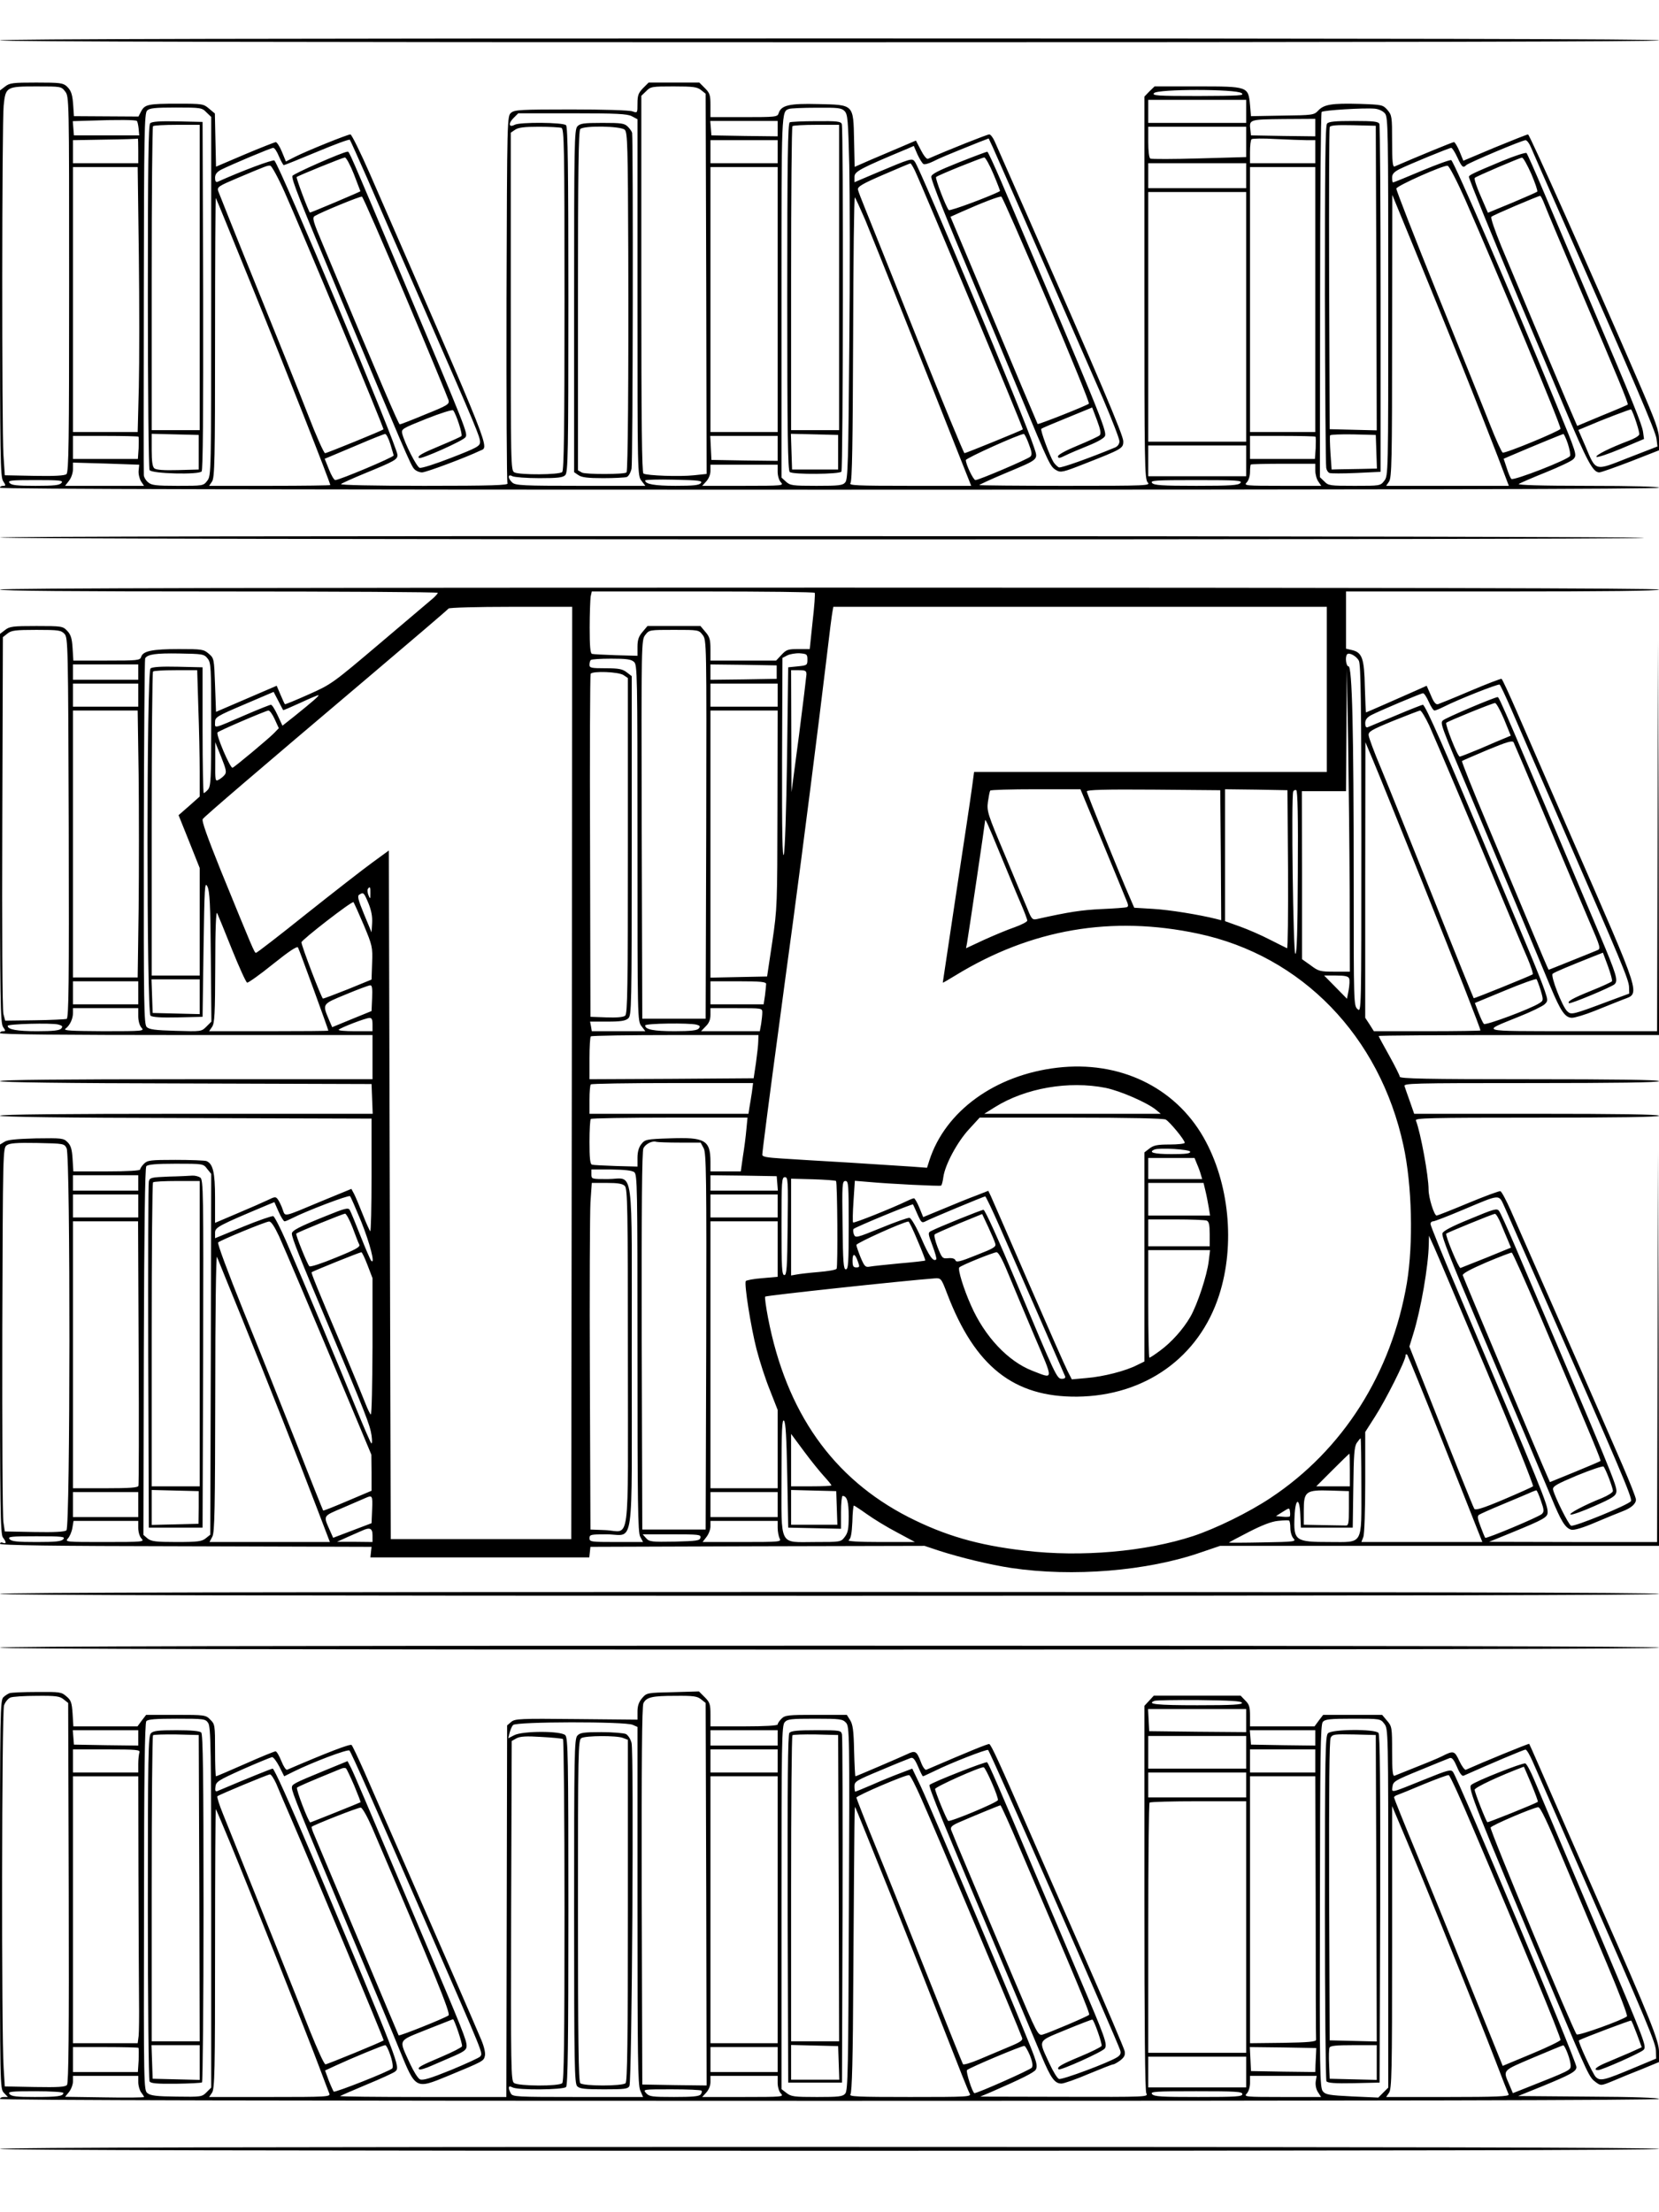 <?xml version="1.0" standalone="no"?>
<!DOCTYPE svg PUBLIC "-//W3C//DTD SVG 20010904//EN"
 "http://www.w3.org/TR/2001/REC-SVG-20010904/DTD/svg10.dtd">
<svg version="1.0" xmlns="http://www.w3.org/2000/svg"
 width="864pt" height="1152pt" viewBox="0 0 864 1152"
 preserveAspectRatio="xMidYMid meet">

<g transform="translate(0,1152) scale(0.1,-0.1)"
fill="#000000" stroke="none">
<path d="M0 11310 c0 -7 1447 -10 4320 -10 2873 0 4320 3 4320 10 0 7 -1447
10 -4320 10 -2873 0 -4320 -3 -4320 -10z"/>
<path d="M26 11069 l-26 -20 0 -1005 c0 -908 2 -1007 16 -1029 15 -23 15 -25
0 -25 -9 0 -16 -4 -16 -10 0 -7 1447 -10 4320 -10 2873 0 4320 3 4320 10 0 6
-131 10 -372 10 -243 0 -368 4 -358 10 8 5 72 33 142 61 69 28 133 58 142 68
20 22 19 23 -91 291 -232 567 -529 1256 -545 1266 -5 3 -74 -22 -153 -55 -80
-34 -147 -61 -150 -61 -3 0 -5 11 -5 25 0 18 9 29 38 44 48 24 259 111 270
111 5 0 19 -22 32 -50 24 -52 30 -56 46 -40 12 12 291 130 309 130 7 0 20 -17
28 -37 9 -21 79 -182 157 -358 379 -856 493 -1123 497 -1160 l5 -40 -152 -59
c-178 -70 -167 -73 -224 62 l-36 83 48 20 c71 31 225 90 227 87 13 -20 46
-121 42 -131 -3 -8 -27 -22 -54 -32 -98 -37 -174 -75 -169 -84 3 -5 60 14 127
42 l121 51 -5 36 c-5 39 -52 155 -282 695 -84 198 -190 448 -235 555 -45 107
-86 199 -90 203 -4 4 -61 -14 -126 -41 -153 -64 -174 -74 -174 -83 0 -11 125
-318 258 -634 61 -143 167 -395 236 -559 122 -290 152 -346 185 -346 9 0 82
26 163 57 l148 58 0 55 c0 48 -14 87 -108 305 -256 591 -566 1285 -574 1285
-5 0 -83 -31 -173 -68 l-164 -69 -20 49 c-11 26 -24 48 -29 48 -7 0 -194 -77
-309 -127 -10 -4 -13 26 -13 130 0 129 -1 137 -24 164 -24 27 -27 28 -145 32
-146 4 -186 -3 -216 -35 -22 -23 -27 -24 -186 -26 l-164 -3 -5 59 c-9 96 -10
96 -275 96 l-222 0 -27 -26 -26 -27 0 -995 c0 -912 1 -997 17 -1014 16 -17 2
-18 -430 -18 -246 0 -447 2 -447 4 0 2 60 30 134 61 181 76 173 69 151 136
-47 147 -589 1443 -620 1486 -15 21 -17 20 -207 -60 l-108 -46 0 28 c0 28 28
43 277 147 l32 14 19 -44 c11 -24 25 -46 31 -50 5 -4 28 2 50 13 35 18 76 35
243 102 l47 18 22 -47 c47 -105 492 -1121 573 -1307 47 -110 86 -210 86 -223
0 -14 -9 -26 -22 -32 -133 -55 -281 -108 -293 -104 -7 3 -20 15 -28 27 -20 32
-70 167 -64 174 3 3 64 29 136 58 l129 53 25 -66 c19 -51 22 -70 14 -79 -7 -6
-58 -30 -114 -53 -61 -25 -103 -48 -103 -56 0 -12 8 -11 38 4 20 10 74 33 119
51 52 21 84 40 88 51 9 28 -26 114 -540 1323 -37 86 -70 157 -73 157 -4 0 -71
-25 -149 -56 -110 -44 -143 -61 -143 -75 0 -20 77 -214 225 -564 53 -126 160
-381 236 -565 156 -375 158 -380 191 -399 22 -13 35 -10 144 33 199 78 204 81
204 118 0 32 -124 323 -505 1188 -81 184 -155 352 -164 372 -9 21 -22 38 -29
38 -11 0 -212 -80 -319 -127 -7 -3 -22 16 -37 45 l-26 50 -77 -33 c-43 -18
-115 -49 -160 -68 l-82 -36 -3 139 c-4 188 0 184 -187 188 -150 4 -193 -6
-206 -48 -6 -19 -15 -20 -181 -20 l-174 0 0 61 c0 54 -3 64 -29 90 l-29 29
-132 0 -132 0 -29 -29 c-24 -25 -29 -37 -29 -80 0 -50 0 -50 -26 -41 -14 6
-152 10 -319 10 -264 0 -295 -2 -313 -17 -21 -18 -21 -22 -24 -968 -1 -522 1
-956 5 -962 7 -10 -83 -13 -434 -13 -265 0 -439 4 -433 9 5 5 61 30 124 56
156 64 170 72 170 96 0 42 -609 1499 -641 1533 -6 7 -170 -54 -296 -111 -9 -3
-13 4 -13 21 0 18 9 30 31 42 54 27 260 114 272 114 7 0 20 -20 30 -45 11 -25
22 -45 25 -45 4 0 81 31 172 69 91 38 168 67 172 63 3 -4 44 -95 91 -202 46
-107 179 -411 295 -675 277 -633 292 -670 292 -697 0 -21 -16 -30 -150 -82
-82 -32 -156 -56 -165 -52 -16 6 -77 127 -90 177 -6 25 -2 27 125 78 73 29
136 49 140 44 15 -17 51 -126 43 -134 -4 -4 -53 -26 -108 -49 -101 -42 -123
-55 -113 -65 9 -9 231 90 242 108 13 20 11 25 -329 832 -285 677 -276 655
-285 655 -22 0 -283 -115 -287 -126 -6 -16 34 -118 252 -639 323 -771 364
-868 381 -886 9 -11 28 -19 42 -19 22 0 234 80 300 112 50 25 84 -61 -571
1441 -50 114 -96 207 -102 207 -15 0 -228 -86 -287 -116 l-49 -25 -21 51 c-11
27 -26 50 -32 50 -6 -1 -78 -29 -161 -64 l-150 -64 -3 138 -3 139 -30 25 c-29
25 -35 26 -162 26 -156 0 -173 -4 -192 -40 l-14 -27 -168 1 -168 1 -3 45 c-4
67 -10 87 -34 110 -20 18 -35 20 -159 20 -123 0 -139 -2 -163 -21z m313 -25
c21 -27 21 -30 21 -1004 0 -821 -2 -979 -14 -989 -9 -8 -63 -11 -167 -9 l-154
3 -7 105 c-9 142 -8 1726 1 1819 10 99 13 101 172 101 126 0 128 0 148 -26z
m3312 7 l24 -19 3 -990 2 -990 -66 -7 c-73 -8 -245 -2 -263 9 -8 5 -11 263
-11 987 l0 980 25 24 c23 24 30 25 143 25 103 0 123 -3 143 -19z m2815 -16
c17 -13 -8 -14 -225 -15 -215 0 -242 2 -231 15 18 22 427 22 456 0z m24 -95
l0 -60 -255 0 -255 0 0 60 0 60 255 0 255 0 0 -60z m-5415 -5 l25 -24 0 -934
c0 -930 0 -934 -21 -961 -20 -26 -22 -26 -154 -26 -112 0 -136 3 -153 18 -12
9 -22 26 -23 37 -1 11 -1 439 0 952 1 833 3 933 17 947 12 13 41 16 150 16
130 0 136 -1 159 -25z m3323 7 c17 -17 19 -45 25 -283 3 -145 4 -572 0 -949
-5 -596 -7 -687 -21 -702 -13 -16 -34 -18 -150 -18 -126 0 -137 2 -159 22
l-23 21 0 942 c0 979 -1 964 40 978 8 3 72 6 143 6 111 1 129 -1 145 -17z
m2815 -13 c16 -20 17 -80 17 -954 0 -928 0 -932 -21 -959 -20 -26 -22 -26
-155 -26 -127 0 -136 1 -157 23 l-23 22 1 947 c0 520 4 950 8 955 9 9 221 22
277 17 21 -2 42 -12 53 -25z m-3923 -14 l30 -16 0 -928 c0 -924 0 -928 21
-955 l20 -26 -337 0 c-300 0 -339 2 -356 17 -25 23 -24 47 1 33 11 -5 74 -10
140 -10 95 0 123 3 135 16 14 14 16 110 16 913 0 684 -3 900 -12 909 -15 15
-241 17 -268 2 -30 -16 -34 7 -6 35 l25 25 281 0 c232 0 286 -3 310 -15z
m-2577 -25 c3 -3 7 -21 9 -40 l3 -35 -170 0 -170 0 -3 37 -3 37 98 3 c140 5
231 4 236 -2z m6137 -35 l0 -45 -167 2 -168 3 -3 28 c-7 55 -6 55 172 57 l166
1 0 -46z m-2800 -5 l0 -40 -172 2 -173 3 -3 38 -3 37 175 0 176 0 0 -40z
m-1126 4 c14 -6 16 -94 16 -893 0 -677 -3 -890 -12 -899 -15 -15 -221 -16
-249 -2 -19 10 -19 31 -19 890 l0 879 22 15 c17 12 48 16 124 16 56 0 109 -3
118 -6z m3566 -73 l0 -79 -244 -7 c-134 -4 -249 -4 -255 -1 -7 4 -11 40 -11
87 l0 79 255 0 255 0 0 -79z m-5770 -46 l0 -65 -170 0 -170 0 0 60 0 60 168 3
c92 1 168 4 170 5 1 1 2 -27 2 -63z m6087 55 l43 0 0 -60 0 -60 -170 0 -170 0
0 58 c0 32 3 62 8 67 4 4 61 5 126 1 66 -3 139 -6 163 -6z m-2757 -60 l0 -60
-175 0 -175 0 0 60 0 60 175 0 175 0 0 -60z m-2207 -117 c19 -49 34 -89 34
-89 -6 -5 -261 -113 -263 -111 -8 8 -73 181 -69 185 7 7 239 101 251 102 7 0
28 -39 47 -87z m3331 0 c20 -47 35 -87 34 -88 -40 -23 -261 -106 -267 -99 -15
17 -72 166 -66 172 8 9 237 101 251 102 6 0 28 -39 48 -87z m2801 1 c20 -47
34 -88 31 -92 -3 -3 -62 -29 -131 -58 l-126 -52 -23 53 c-34 76 -51 124 -45
129 8 8 233 104 245 105 7 1 28 -38 49 -85z m-3211 19 c45 -95 567 -1346 563
-1349 -7 -6 -297 -124 -304 -124 -4 0 -115 269 -247 598 -131 328 -253 633
-271 677 -18 44 -35 88 -37 98 -2 15 23 30 132 77 74 32 138 59 141 59 3 1 13
-16 23 -36z m1726 -28 l0 -65 -255 0 -255 0 0 65 0 65 255 0 255 0 0 -65z
m-5008 -85 c88 -197 520 -1232 515 -1236 -8 -7 -295 -124 -304 -124 -6 0 -46
89 -88 198 -42 108 -164 411 -270 672 -106 261 -195 485 -199 496 -6 20 4 26
101 67 154 65 157 66 171 64 7 -1 41 -63 74 -137z m6149 -40 c165 -376 501
-1180 496 -1193 -4 -12 -287 -129 -301 -124 -6 3 -35 67 -65 143 -30 77 -153
382 -273 678 -120 297 -217 546 -216 554 3 15 244 122 267 119 8 -1 48 -78 92
-177z m-6908 -286 c3 -250 3 -561 0 -690 l-6 -234 -169 0 -168 0 0 690 0 690
168 0 169 0 6 -456z m3327 -234 l0 -690 -175 0 -175 0 0 690 0 690 175 0 175
0 0 -690z m2800 0 l0 -690 -170 0 -170 0 0 690 0 690 170 0 170 0 0 -690z
m-360 -90 l0 -650 -255 0 -255 0 0 650 0 650 255 0 255 0 0 -650z m-4378 106
c120 -284 220 -527 224 -540 5 -21 -4 -27 -121 -74 -69 -29 -129 -52 -133 -52
-6 0 -86 185 -400 935 -52 123 -57 141 -43 150 35 21 237 104 246 101 5 -1
107 -235 227 -520z m2394 399 c36 -86 321 -800 523 -1312 l29 -73 -320 0
c-274 0 -319 2 -309 14 9 10 12 208 14 755 1 407 5 737 9 733 4 -4 28 -57 54
-117z m945 -416 c125 -294 224 -537 220 -541 -8 -9 -263 -110 -267 -106 -1 2
-38 89 -82 193 -44 105 -121 289 -172 410 -51 121 -116 278 -146 348 l-54 128
58 26 c110 49 197 82 207 79 5 -1 111 -243 236 -537z m2161 -339 c72 -179 156
-394 188 -477 l58 -153 -320 0 -319 0 15 22 c14 20 16 109 16 758 l1 735 115
-280 c63 -154 174 -426 246 -605z m433 833 c10 -27 92 -221 182 -433 201 -472
255 -601 250 -607 -2 -2 -62 -28 -134 -57 l-129 -54 -57 132 c-73 171 -263
622 -339 805 -33 81 -56 147 -51 152 9 9 242 108 254 109 4 0 14 -21 24 -47z
m-6725 -443 c168 -413 400 -1003 400 -1016 0 -2 -142 -4 -316 -4 l-315 0 15
22 c14 20 16 108 16 752 0 401 2 727 4 725 2 -2 90 -218 196 -479z m713 -803
c9 -30 17 -56 17 -59 0 -9 -282 -128 -304 -128 -6 0 -21 25 -33 56 l-22 55 22
9 c12 5 81 34 152 64 72 31 135 56 141 56 6 0 18 -24 27 -53z m3325 1 c16 -42
18 -56 8 -66 -13 -13 -268 -122 -286 -122 -11 0 -50 82 -50 104 0 10 277 135
302 136 4 0 16 -24 26 -52z m2807 2 c9 -28 15 -57 12 -64 -7 -19 -296 -131
-306 -120 -5 5 -16 31 -24 57 l-16 48 37 16 c131 56 268 112 274 113 3 0 14
-23 23 -50z m-7444 36 c2 -2 2 -29 1 -60 l-4 -56 -169 0 -169 0 0 60 0 60 168
0 c93 0 171 -2 173 -4z m3329 -61 l0 -65 -172 2 -173 3 -3 63 -3 62 176 0 175
0 0 -65z m2801 61 c2 -2 2 -29 1 -60 l-4 -56 -169 0 -169 0 0 60 0 60 168 0
c93 0 171 -2 173 -4z m-361 -126 l0 -80 -255 0 -255 0 0 80 0 80 255 0 255 0
0 -80z m-5768 -50 c-2 -17 4 -42 12 -56 l16 -24 -205 0 -206 0 20 26 c12 15
21 41 21 61 l0 34 172 -5 173 -6 -3 -30z m6128 0 c0 -20 7 -46 16 -58 l15 -22
-202 0 c-195 0 -202 1 -186 18 10 10 17 34 17 54 0 19 2 37 4 39 2 2 79 4 170
4 l166 0 0 -35z m-2800 -7 c0 -20 7 -45 17 -55 16 -17 9 -18 -197 -18 l-213 0
21 23 c13 14 22 36 22 55 l0 32 175 0 175 0 0 -37z m-400 -59 c-10 -11 -40
-14 -132 -14 -109 0 -158 9 -158 28 0 4 68 6 151 4 130 -3 149 -5 139 -18z
m-3330 1 c-10 -12 -38 -15 -135 -15 -97 0 -125 3 -135 15 -11 13 5 15 135 15
130 0 146 -2 135 -15z m6140 0 c-10 -12 -49 -15 -230 -15 -181 0 -220 3 -230
15 -11 13 16 15 230 15 214 0 241 -2 230 -15z"/>
<path d="M782 10878 c-9 -9 -12 -212 -12 -902 0 -490 4 -897 9 -904 11 -19
256 -25 271 -7 7 8 9 309 8 916 l-3 904 -130 3 c-93 2 -134 -1 -143 -10z m258
-803 l0 -795 -125 0 -125 0 0 788 c0 434 3 792 7 795 3 4 60 7 125 7 l118 0 0
-795z m-5 -910 l0 -90 -109 -3 c-71 -2 -113 1 -122 9 -10 8 -14 36 -14 96 l0
84 123 -3 122 -3 0 -90z"/>
<path d="M4113 10883 c-10 -4 -13 -195 -13 -908 0 -710 3 -905 13 -913 17 -14
260 -12 269 2 9 13 11 1787 2 1810 -5 14 -26 16 -133 15 -69 0 -132 -3 -138
-6z m257 -808 l0 -795 -125 0 -125 0 0 788 c0 434 3 792 7 795 3 4 60 7 125 7
l118 0 0 -795z m-5 -910 l0 -90 -120 0 -120 0 -3 93 -3 93 123 -3 123 -3 0
-90z"/>
<path d="M6911 10876 c-9 -10 -11 -239 -11 -892 1 -484 4 -889 7 -901 2 -12
10 -24 17 -26 7 -3 70 -3 139 0 l127 6 0 898 c0 493 -3 904 -6 913 -5 13 -27
16 -134 16 -97 0 -130 -3 -139 -14z m257 -804 l2 -793 -122 3 -123 3 -3 780
c-1 429 0 786 3 793 3 9 34 12 122 10 l118 -3 3 -793z m0 -904 l3 -88 -86 -2
c-47 -1 -100 -2 -117 -2 l-33 -1 -6 85 c-3 47 -4 89 -2 93 3 4 57 6 121 5
l117 -3 3 -87z"/>
<path d="M3007 10862 c-16 -17 -17 -95 -17 -910 l0 -891 22 -15 c17 -12 49
-16 129 -16 59 0 114 3 123 6 9 3 20 22 25 43 7 28 9 1693 3 1749 -1 6 -11 21
-22 32 -18 18 -33 20 -133 20 -98 0 -116 -3 -130 -18z m247 -18 c14 -14 16
-87 18 -637 2 -665 -2 -1139 -9 -1147 -10 -11 -212 -11 -232 -1 l-21 12 0 882
c0 674 3 886 12 895 19 19 212 16 232 -4z"/>
<path d="M0 8721 c0 -12 8432 -13 8560 -2 47 5 -1860 9 -4237 9 -2683 1 -4323
-2 -4323 -7z"/>
<path d="M0 8450 c0 -7 387 -10 1140 -10 627 0 1140 -3 1140 -7 0 -4 -11 -16
-24 -28 -13 -11 -137 -116 -276 -234 -248 -210 -253 -214 -372 -267 -67 -30
-123 -53 -124 -51 -2 1 -12 23 -23 49 l-20 47 -158 -68 -158 -68 -5 139 c-5
138 -5 140 -33 164 -27 23 -35 24 -156 24 -137 0 -187 -10 -196 -41 -6 -18
-18 -19 -180 -19 l-173 0 -4 65 c-3 50 -9 70 -28 90 -23 24 -27 25 -160 25
-124 0 -140 -2 -164 -21 l-26 -20 0 -1013 c0 -899 2 -1014 16 -1034 14 -20 14
-22 0 -22 -9 0 -16 -4 -16 -10 0 -7 330 -10 970 -10 l970 0 0 -115 0 -115
-970 0 c-637 0 -970 -3 -970 -10 0 -6 334 -11 968 -12 l967 -3 3 -77 3 -78
-971 0 c-637 0 -970 -3 -970 -10 0 -6 334 -11 968 -12 l967 -3 0 -297 c0 -163
-3 -294 -7 -290 -3 4 -21 42 -38 86 -17 43 -37 91 -45 107 l-15 28 -158 -65
c-203 -85 -185 -81 -200 -42 -6 19 -18 42 -24 51 -12 17 -16 16 -55 -3 -23
-11 -94 -42 -158 -69 l-115 -49 0 130 c0 134 -11 178 -45 192 -9 3 -82 6 -161
6 -131 0 -146 -2 -164 -20 -11 -11 -20 -24 -20 -30 0 -6 -65 -10 -174 -10
l-174 0 -4 65 c-3 50 -9 70 -26 87 -21 21 -29 22 -164 20 -104 -3 -149 -7
-165 -18 l-23 -14 0 -1013 c0 -875 2 -1016 15 -1033 19 -25 19 -35 0 -28 -8 4
-15 1 -15 -5 0 -8 271 -12 968 -13 l967 -3 -3 -27 -3 -28 570 0 570 0 3 28 3
27 870 3 870 2 75 -25 c111 -36 269 -74 376 -90 321 -48 709 -16 988 81 l100
34 1143 0 1143 0 -2 1028 -3 1027 -2 -1018 -3 -1017 -438 0 -437 1 120 49
c166 68 185 79 185 105 0 42 -21 93 -469 1154 -78 183 -141 339 -141 347 0 8
6 14 14 14 7 0 77 27 155 60 200 84 185 83 217 14 14 -33 102 -232 196 -444
402 -912 471 -1073 462 -1087 -12 -19 -295 -135 -312 -128 -13 5 -87 154 -94
189 -2 16 19 28 126 73 71 29 133 50 137 46 11 -11 49 -111 49 -127 0 -8 -26
-24 -57 -37 -91 -36 -179 -83 -163 -86 8 -2 65 18 125 45 93 41 110 52 113 73
3 33 -12 71 -532 1290 -37 86 -72 164 -79 173 -11 15 -25 11 -152 -42 -94 -38
-141 -63 -143 -75 -4 -18 43 -137 198 -502 186 -437 322 -759 368 -870 52
-127 74 -163 106 -171 15 -3 60 10 127 39 57 24 120 50 139 57 45 17 70 39 70
61 0 10 -32 91 -71 181 -193 444 -201 462 -582 1327 -23 51 -46 95 -53 98 -6
2 -81 -26 -168 -62 -86 -36 -160 -65 -164 -65 -13 0 -42 93 -42 135 0 71 -41
295 -66 360 -6 13 63 15 630 15 417 0 636 3 636 10 0 7 -219 10 -638 10 l-637
0 -22 63 c-12 34 -25 70 -28 80 -7 16 29 17 659 17 437 0 666 3 666 10 0 7
-232 10 -675 10 -535 0 -675 3 -675 13 0 6 -25 56 -55 110 -30 53 -55 100 -55
102 0 3 329 5 730 5 l730 0 -2 1028 -3 1027 -2 -1017 -3 -1018 -443 0 c-498 1
-475 -5 -276 76 63 25 122 54 133 64 18 17 18 20 1 71 -10 30 -48 126 -85 214
-37 88 -118 282 -180 430 -253 609 -357 845 -370 845 -4 0 -68 -25 -141 -56
-74 -31 -140 -58 -146 -61 -9 -3 -13 4 -13 21 0 18 9 30 31 42 49 25 260 114
270 114 6 0 19 -20 30 -45 11 -25 24 -45 30 -45 5 0 27 9 49 20 70 36 282 120
290 115 4 -3 31 -60 60 -127 29 -68 146 -337 260 -598 315 -722 353 -812 354
-850 l1 -34 -100 -37 c-197 -74 -202 -75 -223 -55 -25 22 -88 184 -76 195 8 8
88 41 211 90 l51 20 26 -70 c14 -39 24 -74 21 -79 -3 -4 -52 -27 -110 -50 -94
-38 -124 -55 -114 -64 7 -6 224 85 238 99 19 19 10 49 -78 258 -485 1148 -523
1237 -531 1237 -16 0 -274 -109 -286 -122 -14 -14 -11 -23 139 -378 102 -242
375 -894 422 -1009 53 -127 76 -161 112 -161 15 0 68 16 118 36 49 20 115 46
145 58 94 37 109 -12 -270 856 -114 261 -240 551 -280 643 -40 92 -76 170 -80
172 -3 2 -76 -26 -161 -62 -84 -36 -161 -67 -170 -70 -11 -3 -22 9 -37 46
l-22 50 -58 -26 c-79 -35 -256 -113 -258 -113 -1 0 -4 60 -6 133 -3 149 -14
180 -68 192 l-30 7 0 149 0 149 815 0 c537 0 815 3 815 10 0 7 -1447 10 -4320
10 -2873 0 -4320 -3 -4320 -10z m4243 -17 c3 -5 -2 -72 -11 -150 l-15 -143
-60 0 c-53 0 -62 -3 -87 -30 l-28 -30 -171 0 -171 0 0 59 c0 49 -4 65 -26 90
l-26 31 -138 0 -138 0 -26 -31 c-20 -23 -26 -42 -26 -77 l0 -47 -112 3 c-62 2
-118 5 -125 7 -9 3 -12 41 -12 137 0 73 3 145 5 161 l6 27 578 0 c318 0 581
-3 583 -7z m-1265 -2500 l-3 -2428 -470 0 -470 0 -5 1793 -5 1793 -85 -62
c-47 -34 -201 -154 -342 -266 -141 -113 -260 -205 -265 -205 -8 0 -17 22 -184
431 -69 172 -100 257 -93 266 11 15 272 239 857 734 229 194 420 357 423 362
3 5 149 9 325 9 l319 0 -2 -2427z m3932 1997 l0 -430 -919 0 -918 0 -11 -82
c-6 -46 -43 -292 -82 -548 -38 -255 -70 -465 -70 -467 0 -2 29 15 65 37 395
242 815 314 1265 218 540 -115 946 -534 1069 -1103 45 -206 52 -510 18 -716
-80 -471 -333 -870 -711 -1120 -113 -75 -282 -158 -402 -198 -248 -81 -582
-111 -876 -76 -245 28 -418 79 -607 175 -394 202 -636 545 -731 1037 -11 58
-18 108 -15 111 6 6 723 83 883 95 33 2 34 1 66 -83 144 -376 346 -536 676
-533 354 4 635 205 739 528 85 263 53 587 -81 822 -150 263 -439 401 -762 363
-324 -38 -583 -226 -666 -483 l-12 -38 -81 6 c-45 3 -192 12 -327 21 -135 8
-291 17 -347 21 -79 5 -103 9 -103 20 0 15 42 339 86 663 13 102 47 349 74
550 51 381 130 999 175 1375 14 121 28 230 31 243 l4 22 1285 0 1285 0 0 -430z
m-6574 289 c18 -20 19 -54 22 -1010 2 -814 0 -990 -11 -995 -7 -2 -82 -6 -167
-7 l-153 -2 -9 34 c-6 20 -8 447 -6 999 l3 964 24 19 c20 16 40 19 151 19 116
0 128 -2 146 -21z m3323 -5 c21 -27 21 -28 19 -1013 l-3 -986 -165 0 -165 0
-3 986 c-2 985 -2 986 19 1013 20 26 22 26 149 26 127 0 129 0 149 -26z
m-2578 -123 c18 -22 19 -43 19 -344 0 -284 -2 -322 -17 -339 -9 -10 -19 -18
-22 -18 -3 0 -6 147 -6 327 l0 328 -129 3 c-86 2 -133 -1 -142 -9 -21 -17 -21
-1791 0 -1808 9 -8 56 -11 142 -9 l129 3 5 354 c5 324 6 352 20 325 12 -24 16
-91 18 -366 l3 -338 -26 -26 c-26 -26 -27 -26 -161 -22 -106 3 -137 7 -150 20
-14 14 -16 106 -15 964 1 521 4 951 7 956 13 21 56 27 177 25 122 -2 130 -3
148 -26z m3124 -6 c0 -29 -2 -30 -50 -35 l-50 -5 -6 -470 c-4 -277 -11 -484
-17 -505 -7 -25 -10 115 -9 495 l2 529 25 13 c14 7 43 12 65 11 37 -3 40 -5
40 -33z m2872 -6 c10 -19 13 -230 13 -928 0 -903 0 -904 -20 -886 -20 18 -20
31 -20 660 0 798 -8 1125 -27 1125 -13 0 -19 51 -7 63 11 11 49 -10 61 -34z
m-3775 -6 c17 -15 18 -58 18 -943 0 -923 0 -927 21 -954 l20 -26 -139 0 -140
0 -4 25 -5 25 90 0 c70 0 95 4 109 17 17 15 18 56 18 899 l0 883 -26 20 c-22
17 -41 21 -110 21 -75 0 -84 2 -84 18 0 10 3 22 7 25 3 4 51 7 106 7 79 0 104
-3 119 -17z m-2582 -53 l0 -40 -170 0 -170 0 0 40 0 40 170 0 170 0 0 -40z
m3325 0 l0 -35 -172 -3 -173 -2 0 40 0 40 173 -2 172 -3 0 -35z m-3012 -187
c4 -108 7 -256 7 -329 l0 -132 -55 -49 -55 -48 55 -137 55 -138 0 -280 0 -280
-125 0 -125 0 0 788 c0 434 3 792 7 795 3 4 57 7 118 7 l112 0 6 -197z m3167
175 c-1 -13 -18 -156 -39 -318 l-39 -295 -1 318 -1 317 40 0 c35 0 40 -3 40
-22z m2829 -1130 l1 -418 -80 0 c-74 0 -83 2 -124 33 l-45 32 0 438 -1 437
115 0 115 0 2 318 2 317 7 -370 c3 -203 7 -558 8 -787z m-3781 1126 l22 -15 0
-873 c0 -738 -2 -875 -14 -885 -9 -8 -45 -11 -98 -9 l-83 3 -2 889 c-2 489 0
892 3 897 9 16 147 11 172 -7z m-2528 -104 l0 -60 -170 0 -170 0 0 60 0 60
170 0 170 0 0 -60z m3330 0 l0 -60 -175 0 -175 0 0 60 0 60 175 0 175 0 0 -60z
m-2575 -78 c1 -1 41 16 89 38 47 22 90 40 94 40 8 -1 -32 -35 -125 -110 l-62
-49 -25 54 c-14 30 -29 55 -35 55 -5 0 -63 -23 -128 -51 -178 -77 -163 -73
-163 -40 0 26 7 31 153 93 l152 65 24 -46 c13 -25 24 -47 26 -49z m6358 -47
l35 -86 -31 -13 c-18 -7 -76 -32 -129 -55 -53 -22 -101 -41 -106 -41 -11 0
-77 168 -70 176 8 8 241 103 254 103 6 1 27 -37 47 -84z m-7111 -291 c2 -184
2 -497 0 -695 l-5 -359 -168 0 -169 0 0 695 0 695 169 0 168 0 5 -336z m709
290 l21 -46 -24 -25 c-26 -27 -204 -176 -217 -181 -12 -4 -88 174 -78 184 10
10 251 113 265 114 7 0 22 -21 33 -46z m2618 -466 c-1 -501 -1 -517 -27 -693
l-27 -180 -147 -3 -148 -3 0 696 0 695 175 0 175 0 -1 -512z m3394 435 c43
-97 219 -511 365 -863 61 -146 126 -302 146 -347 19 -45 32 -84 28 -87 -17
-10 -305 -127 -307 -124 -2 2 -98 239 -213 528 -116 289 -237 591 -271 672
-34 80 -62 156 -63 168 -3 20 13 29 127 76 72 29 135 53 141 54 6 0 27 -35 47
-77z m606 -481 c87 -207 188 -446 224 -530 65 -150 65 -153 44 -161 -12 -5
-73 -30 -136 -55 -62 -25 -114 -46 -116 -46 -1 0 -43 98 -93 218 -50 119 -152
363 -227 541 -75 178 -134 326 -131 328 2 2 62 28 133 58 104 43 130 50 136
39 4 -8 79 -184 166 -392z m-6879 223 c-7 -9 -22 -21 -32 -26 -17 -9 -18 -4
-17 93 l0 103 31 -77 c26 -65 29 -80 18 -93z m6232 -545 c189 -471 308 -775
308 -786 0 -2 -125 -4 -277 -4 l-278 0 -22 35 -23 35 0 717 1 718 40 -95 c22
-52 135 -331 251 -620z m-1664 203 c61 -148 118 -285 126 -306 13 -29 14 -38
4 -41 -7 -3 -67 -7 -133 -10 -102 -5 -164 -14 -335 -52 -23 -5 -28 0 -49 53
-14 32 -67 159 -118 282 -90 213 -94 227 -88 275 4 28 9 54 12 59 2 4 109 7
237 7 l233 0 111 -267z m620 -77 l2 -338 -27 7 c-89 22 -241 47 -327 52 l-99
6 -22 51 c-51 116 -225 545 -225 555 0 8 96 11 348 9 l347 -3 3 -339z m350
-74 c1 -228 -1 -412 -5 -410 -5 2 -44 22 -88 44 -44 23 -115 54 -157 69 l-78
28 0 344 0 343 163 -2 162 -3 3 -413z m51 -18 c-1 -302 -5 -424 -13 -421 -11
4 -22 817 -11 845 3 7 10 10 16 7 7 -5 10 -137 8 -431z m-1549 96 c40 -96 87
-211 106 -254 19 -44 34 -84 34 -90 0 -6 -30 -22 -67 -35 -38 -13 -109 -43
-160 -66 l-92 -43 5 26 c9 52 94 626 94 636 0 18 8 1 80 -174z m-3281 -202 c0
-31 -1 -31 -10 -10 -5 13 -7 28 -3 33 10 16 14 9 13 -23z m-10 -52 c15 -37 21
-69 19 -103 l-3 -48 -39 94 c-31 76 -36 95 -25 102 22 14 24 12 48 -45z m-25
-112 c45 -108 47 -115 44 -198 l-3 -87 -122 -50 c-68 -27 -126 -49 -131 -49
-7 0 -112 274 -112 293 0 12 264 217 271 209 3 -4 27 -57 53 -118z m-686 -128
c38 -94 73 -171 79 -173 5 -2 66 41 134 96 86 69 126 95 131 87 7 -12 158
-427 158 -433 0 -2 -140 -3 -311 -3 l-310 0 15 22 c14 19 16 67 17 318 0 191
4 288 10 275 5 -11 40 -96 77 -189z m5818 -151 c4 -8 2 -35 -2 -60 l-9 -46
-60 61 -59 60 62 0 c46 0 64 -4 68 -15z m998 -63 c15 -51 14 -53 -7 -66 -44
-29 -280 -117 -289 -108 -5 5 -17 31 -28 59 l-19 50 157 65 c86 36 160 62 164
59 3 -3 13 -30 22 -59z m-6984 -32 l0 -91 -122 3 -123 3 -3 88 -3 87 126 0
125 0 0 -90z m-320 20 l0 -60 -170 0 -170 0 0 60 0 60 170 0 170 0 0 -60z
m3270 46 c0 -7 -3 -34 -6 -60 l-7 -46 -138 0 -139 0 0 60 0 60 145 0 c116 0
145 -3 145 -14z m-2052 -73 l-3 -68 -103 -42 -102 -42 -16 37 c-36 86 -38 82
88 134 62 26 119 47 126 47 10 1 12 -16 10 -66z m-1218 -95 c0 -24 7 -49 17
-60 16 -17 9 -18 -198 -18 -170 1 -211 3 -198 13 23 17 39 52 39 81 l0 26 170
0 170 0 0 -42z m3250 20 c0 -13 -3 -40 -6 -60 l-7 -38 -153 0 -153 0 24 25
c17 16 25 35 25 60 l0 35 135 0 c133 0 135 0 135 -22z m-2030 -63 l0 -35 -92
0 c-50 0 -88 3 -84 8 11 11 138 60 159 61 13 1 17 -7 17 -34z m-1637 0 c22 -6
25 -10 16 -21 -9 -10 -41 -14 -126 -14 -105 0 -153 9 -153 28 0 10 227 16 263
7z m3325 -1 c18 -5 20 -9 11 -20 -9 -10 -41 -14 -126 -14 -109 0 -153 9 -153
30 0 11 230 14 268 4z m321 -86 c0 -18 -6 -69 -12 -113 l-12 -80 -428 -3 -427
-2 0 108 c0 60 3 112 7 115 3 4 201 7 440 7 l433 0 -1 -32z m-33 -265 c-4 -27
-10 -63 -13 -80 l-5 -33 -414 0 -414 0 0 73 c0 41 3 77 7 80 3 4 195 7 426 7
l419 0 -6 -47z m1842 22 c77 -16 215 -76 262 -114 l25 -21 -460 0 -459 0 56
35 c159 99 383 138 576 100z m-1871 -217 c-3 -35 -11 -98 -18 -140 l-11 -78
-79 0 -79 0 0 49 c0 114 -28 130 -213 123 -122 -4 -128 -6 -147 -30 -13 -16
-20 -40 -20 -71 l0 -46 -112 3 c-62 2 -119 5 -125 7 -10 3 -13 36 -13 118 0
63 3 117 7 120 3 4 188 7 411 7 l405 0 -6 -62z m2184 52 c21 -12 99 -106 99
-121 0 -5 -35 -9 -79 -9 -64 0 -83 -4 -105 -21 l-26 -20 0 -545 0 -544 -39
-19 c-58 -30 -175 -60 -262 -67 l-77 -7 -22 43 c-12 23 -104 232 -205 464
-100 231 -188 433 -195 448 l-13 27 -61 -24 c-33 -12 -110 -43 -169 -68 l-109
-45 -20 49 c-11 27 -24 49 -28 49 -4 0 -20 -6 -36 -14 -77 -37 -276 -117 -281
-112 -3 2 -2 53 2 111 l7 106 72 -6 c109 -10 370 -23 377 -19 4 2 9 22 12 45
9 64 72 182 134 249 l55 60 475 0 c309 0 481 -4 494 -10z m-2530 -120 l108 0
16 -30 c13 -26 15 -145 13 -1007 l-3 -978 -165 0 -165 0 -3 983 c-1 684 1 989
9 1003 12 23 47 40 67 33 8 -2 63 -4 123 -4z m-3194 -30 c20 -39 19 -1973 -1
-1989 -9 -8 -62 -11 -167 -9 l-154 3 -7 47 c-5 26 -7 476 -6 999 3 934 3 951
23 965 15 11 50 14 159 12 139 -3 141 -3 153 -28z m5851 -17 c3 -10 -21 -13
-97 -13 -91 0 -124 9 -88 24 26 10 180 1 185 -11z m36 -65 c8 -18 17 -43 20
-55 l7 -23 -140 0 -141 0 0 55 0 55 121 0 120 0 13 -32z m-5155 -25 l21 -26
-2 -939 -3 -940 -24 -19 c-20 -16 -40 -19 -151 -19 -109 0 -131 3 -151 18
l-22 19 2 954 c2 645 6 958 13 966 8 9 51 13 153 13 143 0 144 0 164 -27z
m2224 -17 c16 -12 17 -69 17 -942 0 -787 2 -933 14 -956 l15 -28 -140 0 c-132
0 -139 1 -139 20 0 19 7 20 90 20 146 0 130 -111 130 923 0 1034 15 927 -125
927 -84 0 -85 0 -85 25 l0 25 103 0 c69 -1 108 -5 120 -14z m-2583 -56 l0 -40
-170 0 -170 0 0 40 0 40 170 0 170 0 0 -40z m3328 -2 l3 -38 -175 0 -176 0 0
40 0 40 173 -2 172 -3 3 -37z m54 -223 c-2 -216 -5 -255 -17 -255 -13 0 -15
38 -15 255 0 236 1 255 18 255 16 0 17 -18 14 -255z m252 235 c7 -8 10 -446 3
-457 -4 -6 -46 -13 -94 -17 -48 -4 -100 -10 -115 -13 l-28 -5 0 252 0 252 114
-3 c63 -2 117 -6 120 -9z m66 -230 c0 -195 -2 -230 -15 -230 -12 0 -15 36 -17
230 -3 213 -2 230 15 230 16 0 17 -18 17 -230z m-1166 204 c14 -14 16 -109 16
-894 0 -1015 15 -903 -118 -898 l-77 3 -3 800 c-2 440 0 846 3 903 l7 102 78
0 c58 0 83 -4 94 -16z m3024 -26 c6 -24 13 -62 17 -85 l7 -43 -161 0 -161 0 0
85 0 85 144 0 144 0 10 -42z m-5558 -78 l0 -60 -170 0 -170 0 0 60 0 60 170 0
170 0 0 -60z m1161 -81 c46 -114 75 -229 52 -204 -5 6 -30 64 -56 130 -26 66
-51 127 -56 135 -8 12 -27 7 -118 -30 -145 -58 -183 -78 -183 -94 0 -22 39
-120 183 -461 200 -474 224 -535 232 -590 4 -30 3 -46 -2 -40 -5 6 -40 87 -78
180 -72 179 -275 664 -366 874 -30 68 -59 125 -66 128 -6 2 -77 -22 -157 -55
l-146 -60 0 28 c0 29 13 36 277 147 l32 13 22 -50 c12 -27 26 -50 31 -50 5 0
23 8 41 17 70 36 292 121 300 114 4 -4 30 -64 58 -132z m2169 81 l0 -60 -175
0 -175 0 0 60 0 60 175 0 175 0 0 -60z m1158 -112 c73 -166 330 -753 339 -775
3 -8 -3 -13 -16 -13 -27 0 -29 4 -242 512 -87 208 -159 368 -167 368 -11 0
-236 -91 -274 -111 -16 -8 -15 -14 8 -75 14 -37 23 -69 20 -72 -15 -15 -38 17
-78 110 -25 57 -52 104 -61 106 -8 2 -75 -22 -148 -52 -128 -52 -134 -54 -142
-34 -4 11 -5 23 -2 28 5 8 306 133 310 128 1 -2 12 -25 23 -51 20 -45 23 -47
44 -36 26 14 300 128 309 129 3 0 38 -73 77 -162z m-3372 0 c15 -40 30 -80 35
-89 6 -12 -16 -25 -122 -68 -72 -30 -134 -50 -138 -45 -12 14 -73 165 -68 170
8 8 242 103 254 104 6 0 24 -33 39 -72z m3347 -83 c6 -18 -6 -25 -98 -61 -84
-34 -105 -39 -109 -27 -4 9 -17 13 -38 11 -30 -3 -32 0 -55 57 -12 32 -20 62
-15 67 4 4 61 29 127 57 l120 49 31 -66 c17 -37 34 -76 37 -87z m2634 102 c12
-28 28 -68 37 -88 l15 -36 -127 -52 c-70 -28 -131 -52 -136 -54 -9 -2 -81 171
-74 179 7 6 241 102 253 103 6 1 20 -23 32 -52z m-1533 17 c12 -5 16 -21 16
-70 l0 -64 -160 0 -160 0 0 70 0 70 144 0 c79 0 151 -3 160 -6z m-5562 -686
c2 -376 1 -689 -1 -695 -2 -10 -45 -13 -172 -13 l-169 0 0 695 0 695 170 0
169 0 3 -682z m731 605 c35 -78 154 -358 368 -868 l113 -270 1 -94 0 -94 -125
-53 c-68 -29 -125 -52 -127 -50 -1 1 -64 157 -138 347 -75 189 -199 501 -277
692 -82 204 -137 352 -132 357 13 12 246 108 265 109 11 1 28 -25 52 -76z
m2597 -67 l0 -145 -80 -7 c-44 -3 -83 -11 -86 -15 -9 -15 26 -238 56 -355 16
-62 47 -158 70 -214 l40 -102 0 -204 0 -204 -175 0 -175 0 0 695 0 695 175 0
175 0 0 -144z m729 43 c24 -55 41 -102 40 -103 -2 -2 -62 -9 -134 -15 -71 -7
-141 -14 -156 -17 -22 -4 -27 1 -47 48 -12 30 -22 59 -22 65 0 10 241 119 271
122 3 1 25 -44 48 -100z m2963 -677 c138 -327 246 -597 242 -602 -5 -4 -74
-35 -154 -69 -106 -45 -146 -57 -152 -48 -7 11 -124 303 -284 708 l-54 137 20
65 c40 128 79 355 81 467 l1 45 25 -55 c14 -30 137 -322 275 -648z m-1447 571
c-9 -75 -58 -223 -95 -289 -38 -66 -99 -134 -159 -178 -27 -20 -51 -36 -55
-36 -3 0 -6 126 -6 280 l0 280 161 0 161 0 -7 -57z m-4381 -21 l26 -68 0 -357
c-1 -197 -4 -355 -9 -353 -4 3 -16 27 -26 53 -10 26 -66 163 -125 303 -129
304 -161 383 -157 385 10 7 247 103 259 104 3 1 18 -30 32 -67z m3335 -40 c24
-59 86 -205 136 -324 104 -244 105 -230 -9 -186 -126 49 -248 178 -319 340
-39 87 -70 189 -61 198 12 12 176 78 194 79 10 0 30 -36 59 -107z m2771 -222
c289 -681 319 -754 315 -758 -2 -2 -62 -28 -133 -57 l-130 -53 -11 25 c-31 68
-440 1040 -443 1052 -2 9 39 31 122 67 69 29 129 52 133 51 5 -1 71 -149 147
-327z m-6760 -15 c136 -336 289 -721 390 -987 l68 -178 -314 0 -313 0 15 28
c12 23 14 143 15 752 0 399 4 716 9 705 4 -11 63 -155 130 -320z m3208 295
c10 -27 9 -30 -9 -30 -15 0 -19 7 -19 36 0 40 13 38 28 -6z m3040 -925 c94
-236 180 -454 191 -482 l21 -53 -315 0 -315 0 10 26 c6 14 10 141 10 286 l0
261 51 80 c55 85 159 292 159 317 0 8 3 10 9 5 4 -6 85 -203 179 -440z m-3408
-188 l5 -272 138 -3 137 -3 0 86 c0 47 4 85 8 85 23 0 32 -30 32 -106 0 -67
-4 -86 -21 -108 -20 -26 -22 -26 -153 -26 -192 0 -176 -31 -176 342 0 242 3
300 13 290 9 -10 13 -86 17 -285z m191 -4 c22 -24 39 -45 39 -48 0 -3 -47 -5
-105 -5 l-105 0 0 136 0 137 66 -89 c36 -49 84 -108 105 -131z m2799 -53 c0
-312 12 -290 -165 -290 -180 0 -189 6 -183 134 4 95 26 102 30 9 l3 -68 135 0
135 0 3 208 c2 171 5 213 18 233 9 13 18 24 20 24 2 0 4 -112 4 -250z m-60 85
l0 -85 -87 0 -88 0 85 85 c47 47 86 85 87 85 2 0 3 -38 3 -85z m-2672 -197 l3
-88 -121 0 -120 0 0 90 0 91 118 -3 117 -3 3 -87z m2667 -3 c0 -79 -2 -90 -17
-89 -10 0 -63 1 -118 2 l-100 2 0 74 c0 100 10 108 140 104 l95 -3 0 -90z
m1000 40 c17 -48 17 -57 5 -69 -15 -15 -289 -130 -295 -124 -2 2 -13 28 -24
58 -16 41 -18 56 -8 62 6 4 59 28 117 52 58 24 121 51 140 59 19 9 38 16 41
16 3 1 14 -24 24 -54z m-7305 -20 l0 -65 -170 0 -170 0 0 65 0 65 170 0 170 0
0 -65z m3330 0 l0 -65 -175 0 -175 0 0 65 0 65 175 0 175 0 0 -65z m-2112 -26
l-3 -71 -100 -38 -100 -38 -16 36 c-36 82 -40 75 68 121 54 23 107 46 118 51
34 15 36 12 33 -61z m2577 -24 c35 -25 105 -68 157 -95 l93 -50 -180 0 c-117
0 -175 4 -165 10 11 7 16 33 19 95 1 47 5 85 8 85 2 0 33 -20 68 -45z m2202
-12 c-3 -2 -20 -3 -39 -1 l-33 3 35 22 c35 22 35 22 38 2 2 -11 1 -23 -1 -26z
m3 -60 c0 -20 7 -44 16 -54 16 -17 8 -18 -160 -21 -97 -2 -176 -2 -176 -1 0 1
46 26 103 55 68 35 119 55 152 58 28 3 53 4 58 2 4 -2 7 -19 7 -39z m-6000 0
c0 -20 7 -45 17 -55 16 -17 9 -18 -192 -18 -203 0 -208 0 -191 19 9 10 20 35
23 55 l6 36 168 0 169 0 0 -37z m3330 1 c0 -19 5 -44 10 -55 10 -18 5 -19
-195 -19 l-206 0 20 26 c12 15 21 40 21 55 l0 29 175 0 175 0 0 -36z m-2110
-39 l0 -35 -92 1 -93 0 55 25 c30 13 64 28 75 33 41 19 55 13 55 -24z m1708
-12 c-3 -16 -19 -18 -134 -21 -120 -2 -132 -1 -149 18 l-18 20 152 0 c140 0
152 -1 149 -17z m-3318 -8 c-10 -12 -39 -15 -140 -15 -101 0 -130 3 -140 15
-11 13 6 15 140 15 134 0 151 -2 140 -15z"/>
<path d="M878 5393 c-91 -4 -98 -5 -103 -26 -3 -12 -4 -422 -3 -912 l3 -890
140 0 140 0 3 905 c2 842 1 906 -15 918 -9 6 -28 11 -42 10 -14 -1 -70 -4
-123 -5z m162 -818 l0 -795 -125 0 -125 0 0 788 c0 434 3 792 7 795 3 4 60 7
125 7 l118 0 0 -795z m-5 -905 l-1 -85 -122 -3 -122 -3 0 91 0 91 123 -3 122
-3 0 -85z"/>
<path d="M0 3220 c0 -7 1447 -10 4320 -10 2873 0 4320 3 4320 10 0 7 -1447 10
-4320 10 -2873 0 -4320 -3 -4320 -10z"/>
<path d="M0 2940 c0 -7 1447 -10 4320 -10 2873 0 4320 3 4320 10 0 7 -1447 10
-4320 10 -2873 0 -4320 -3 -4320 -10z"/>
<path d="M50 2703 c-8 -3 -23 -12 -32 -21 -17 -14 -18 -76 -18 -1027 0 -1004
0 -1011 20 -1033 l21 -22 -21 0 c-11 0 -20 -4 -20 -10 0 -7 1447 -10 4320 -10
2837 0 4320 3 4320 10 0 6 -134 11 -367 12 l-367 3 131 53 c143 59 173 75 173
98 0 31 -615 1500 -643 1537 -11 14 -26 10 -147 -39 -183 -74 -172 -71 -168
-38 3 27 13 33 143 86 77 32 147 60 155 63 12 4 22 -9 38 -46 14 -34 26 -49
34 -46 130 58 315 137 323 136 6 0 22 -28 37 -62 15 -34 126 -287 246 -562
357 -812 396 -906 396 -947 l1 -38 -110 -46 c-162 -68 -181 -73 -205 -49 -16
17 -94 186 -87 190 18 11 270 106 272 103 3 -2 16 -34 30 -71 l25 -68 -62 -28
c-35 -15 -89 -38 -120 -51 -54 -22 -74 -40 -45 -40 19 0 220 89 236 105 18 17
11 34 -213 565 -190 448 -309 729 -357 844 -18 43 -38 80 -45 83 -14 5 -262
-93 -282 -112 -18 -17 12 -94 432 -1090 180 -427 182 -432 217 -458 26 -19 27
-19 90 7 35 15 103 43 152 62 l87 36 0 54 c0 56 -48 176 -305 759 -53 121
-128 290 -165 375 -134 307 -203 465 -206 469 -2 3 -243 -96 -330 -135 -5 -3
-21 18 -34 46 -25 54 -30 55 -91 24 -21 -11 -95 -41 -246 -101 -10 -4 -13 25
-13 125 0 126 -1 132 -26 161 l-26 31 -154 0 -153 0 -23 -30 -22 -30 -168 0
-168 0 0 55 c0 46 -4 60 -25 80 l-24 25 -226 0 -226 0 -24 -26 -25 -27 0 -999
c0 -670 3 -1006 10 -1019 11 -19 3 -19 -427 -18 l-438 1 50 21 c166 72 229
104 239 119 8 14 6 31 -8 70 -37 106 -521 1255 -591 1406 l-44 92 -63 -24
c-35 -13 -101 -40 -146 -60 -46 -20 -86 -36 -88 -36 -2 0 -4 12 -4 28 0 25 8
30 138 84 75 32 145 60 154 63 13 5 22 -5 39 -44 12 -28 23 -51 26 -51 2 0 29
13 61 28 82 41 272 115 278 109 12 -11 672 -1513 688 -1564 5 -16 1 -25 -16
-36 -46 -29 -288 -119 -303 -113 -9 3 -31 40 -50 81 -58 127 -65 112 86 175
73 30 135 54 138 53 9 -3 52 -126 48 -137 -3 -6 -53 -31 -111 -55 -101 -42
-124 -56 -113 -67 8 -8 231 92 241 109 14 22 1 57 -129 362 -56 132 -164 386
-240 565 -182 432 -235 553 -244 563 -6 6 -286 -104 -300 -118 -7 -8 64 -181
387 -945 82 -195 171 -405 196 -466 49 -117 69 -144 104 -144 12 0 76 22 141
50 65 27 123 50 129 50 5 0 22 10 37 21 21 17 26 28 22 48 -3 14 -96 233 -207
486 -111 253 -243 552 -292 665 -154 353 -196 444 -206 448 -7 2 -100 -36
-328 -134 -6 -3 -19 15 -28 40 -22 57 -29 62 -70 42 -41 -19 -267 -116 -271
-116 -2 0 -5 60 -7 133 -2 107 -7 138 -21 160 l-17 27 -160 0 c-147 0 -162 -2
-180 -20 -11 -11 -20 -24 -20 -30 0 -6 -65 -10 -175 -10 l-175 0 0 61 c0 54
-3 64 -30 91 l-30 30 -136 -4 c-134 -3 -136 -3 -160 -31 -17 -20 -24 -40 -24
-70 l0 -42 -318 3 c-295 3 -320 2 -340 -15 l-21 -18 -2 -967 -2 -968 -435 0
c-240 0 -433 2 -431 5 3 2 65 29 139 60 73 30 140 61 147 67 29 24 33 14 -434
1128 -115 272 -195 450 -203 450 -6 0 -135 -52 -288 -117 -10 -4 -13 2 -10 23
3 26 14 33 143 91 77 34 146 62 152 63 7 0 24 -23 38 -50 l25 -50 48 24 c99
49 283 119 292 110 9 -9 134 -291 397 -894 312 -715 297 -678 284 -699 -4 -6
-72 -37 -151 -70 -111 -45 -149 -56 -163 -49 -11 5 -34 43 -53 84 -58 128 -65
113 88 175 73 29 135 53 137 54 7 0 51 -130 47 -141 -2 -6 -49 -30 -103 -53
-113 -48 -130 -57 -120 -67 3 -4 34 5 67 20 33 14 87 38 120 52 49 22 60 31
60 50 0 30 -21 83 -226 566 -322 761 -357 843 -375 880 l-19 37 -117 -48
c-167 -69 -173 -72 -173 -91 0 -22 41 -123 300 -741 117 -277 234 -557 260
-622 85 -208 83 -207 251 -138 184 76 188 78 194 104 4 15 -3 47 -18 83 -36
86 -201 465 -387 889 -89 204 -189 431 -221 505 -33 74 -63 138 -68 143 -7 7
-127 -39 -336 -129 -6 -2 -19 18 -30 46 -11 27 -24 50 -30 50 -6 0 -77 -29
-158 -65 -81 -36 -150 -65 -152 -65 -3 0 -5 61 -5 135 0 131 -1 137 -25 160
-23 24 -28 25 -179 25 l-155 0 -23 -30 -22 -30 -167 0 -167 0 -4 66 c-4 58 -8
70 -32 90 -26 23 -34 24 -154 23 -70 0 -134 -3 -142 -6z m281 -32 l24 -19 3
-987 c2 -737 -1 -991 -9 -1002 -9 -11 -44 -13 -168 -11 l-156 3 -6 95 c-12
178 -10 1854 2 1889 6 18 21 36 33 41 11 5 73 9 137 9 101 1 120 -2 140 -18z
m3320 0 l24 -19 3 -996 2 -996 -167 2 -168 3 -3 983 c-1 684 1 989 9 1003 16
31 45 38 165 38 96 1 115 -2 135 -18z m2817 -18 c3 -10 -48 -13 -232 -13 -212
0 -267 6 -223 23 6 3 111 5 231 4 165 -2 220 -5 224 -14z m22 -93 l0 -60 -252
2 -253 3 -3 58 -3 57 256 0 255 0 0 -60z m-5406 -12 c14 -20 16 -128 16 -961
l0 -938 -25 -25 c-23 -23 -28 -24 -156 -22 -103 1 -135 5 -151 18 -19 15 -20
30 -18 970 0 667 4 958 12 967 8 10 49 13 159 13 141 0 149 -1 163 -22z m3322
1 c18 -21 19 -48 15 -968 -3 -837 -5 -948 -19 -963 -13 -16 -34 -18 -147 -18
-119 0 -135 2 -159 21 l-26 20 0 946 c0 867 1 948 17 965 14 16 33 18 158 18
132 0 143 -2 161 -21z m2803 -5 c21 -27 21 -31 21 -961 l0 -934 -26 -26 -26
-26 -137 6 c-119 6 -138 9 -152 27 -15 18 -17 104 -15 963 1 784 3 947 15 960
11 14 36 17 156 17 143 0 144 0 164 -26z m-3914 -6 l25 -11 0 -929 c0 -788 2
-934 14 -963 l15 -35 -339 0 c-325 0 -340 1 -350 19 -16 31 -13 43 9 31 28
-15 264 -13 279 2 9 9 12 226 12 914 0 807 -2 904 -16 918 -22 23 -222 23
-266 0 l-31 -16 7 29 c4 15 12 34 18 40 14 18 585 19 623 1z m-2575 -68 l0
-40 -167 2 -168 3 -3 38 -3 37 170 0 171 0 0 -40z m3330 0 l0 -40 -175 0 -175
0 0 40 0 40 175 0 175 0 0 -40z m2800 0 l0 -40 -167 2 -168 3 -3 38 -3 37 170
0 171 0 0 -40z m-3918 -6 c4 -3 8 -405 8 -893 0 -676 -3 -890 -12 -899 -17
-17 -228 -16 -251 1 -16 11 -17 74 -15 897 l3 884 25 14 c19 10 52 12 129 7
57 -3 108 -8 113 -11z m3558 -69 l0 -85 -255 0 -255 0 0 85 0 85 255 0 255 0
0 -85z m-5764 -1 c-3 -9 -6 -36 -6 -60 l0 -44 -170 0 -170 0 0 60 0 60 176 0
c157 0 175 -2 170 -16z m3324 -44 l0 -60 -175 0 -175 0 0 60 0 60 175 0 175 0
0 -60z m2800 0 l0 -60 -170 0 -170 0 0 60 0 60 170 0 170 0 0 -60z m-5005
-129 c19 -46 34 -85 33 -86 -7 -4 -258 -105 -262 -105 -9 0 -76 174 -69 181 7
6 54 27 228 98 11 5 23 6 27 2 4 -3 23 -44 43 -90z m3321 14 c19 -43 33 -83
31 -89 -4 -13 -251 -116 -259 -108 -10 10 -68 152 -68 166 0 11 237 117 253
113 5 -1 24 -38 43 -82z m2809 -5 c21 -50 36 -92 34 -93 -14 -10 -260 -109
-263 -106 -9 10 -66 155 -66 169 0 12 131 73 256 120 1 0 18 -41 39 -90z
m-1485 -5 l0 -65 -255 0 -255 0 0 65 0 65 255 0 255 0 0 -65z m-5052 8 c11
-27 49 -116 85 -199 108 -249 478 -1137 475 -1139 -8 -8 -294 -125 -303 -125
-7 0 -42 78 -80 172 -55 141 -243 608 -453 1130 -20 49 -33 90 -30 94 9 8 261
113 274 114 6 0 20 -21 32 -47z m3360 -79 c76 -170 499 -1175 525 -1246 5 -13
-10 -23 -71 -48 -42 -18 -112 -47 -154 -65 -43 -18 -80 -29 -83 -24 -3 5 -84
206 -179 446 -96 241 -219 550 -275 686 -56 137 -101 252 -101 256 0 10 261
122 275 117 6 -1 34 -56 63 -122z m2878 -165 c248 -581 455 -1081 451 -1092
-2 -6 -70 -39 -152 -73 l-149 -62 -172 426 c-94 235 -222 548 -283 696 -61
147 -111 272 -111 276 0 4 8 10 18 13 9 3 71 28 137 56 66 27 125 49 130 47 6
-1 65 -130 131 -287z m-6955 -226 c1 -280 2 -575 3 -658 1 -82 0 -167 -2 -187
l-5 -38 -168 0 -169 0 0 695 0 695 170 0 170 0 1 -507z m3329 -188 l0 -695
-175 0 -175 0 0 695 0 695 175 0 175 0 0 -695z m2802 15 c0 -374 1 -686 2
-692 1 -10 -41 -14 -171 -16 l-173 -2 0 695 0 695 170 0 170 0 2 -680z m-362
-105 l0 -655 -255 0 -255 0 0 648 c0 357 3 652 7 655 3 4 118 7 255 7 l248 0
0 -655z m-1178 408 c302 -705 366 -859 360 -865 -9 -9 -211 -95 -242 -103 -24
-6 -28 1 -149 287 -68 161 -169 399 -223 528 -55 129 -102 243 -105 252 -4 14
6 23 43 39 59 26 207 87 214 88 3 1 49 -101 102 -226z m-3375 112 c331 -774
411 -971 399 -980 -18 -14 -255 -109 -260 -104 -1 2 -96 227 -210 499 -115
272 -217 515 -227 539 -11 24 -18 46 -16 48 11 10 244 102 256 100 8 -1 34
-47 58 -102z m2701 -350 c99 -247 230 -578 291 -735 61 -157 115 -293 121
-302 10 -17 -8 -18 -311 -18 -273 0 -320 2 -310 14 8 10 13 183 15 622 6 876
6 878 10 873 2 -2 84 -206 184 -454z m2919 -285 c86 -212 187 -466 225 -565
38 -99 72 -186 75 -192 4 -10 -63 -13 -316 -13 l-322 0 15 22 c14 20 16 109
16 758 l0 735 76 -180 c42 -99 146 -353 231 -565z m585 463 c64 -153 167 -397
228 -542 61 -145 108 -267 103 -271 -21 -19 -254 -103 -262 -94 -18 20 -453
1064 -448 1077 3 11 223 105 248 106 11 1 48 -77 131 -276z m-6944 92 c97
-235 411 -1024 465 -1170 25 -66 48 -128 52 -137 7 -17 -12 -18 -309 -18
l-317 0 15 22 c14 20 16 108 16 752 0 401 2 727 4 725 2 -2 35 -80 74 -174z
m836 -1111 c11 -33 14 -60 9 -65 -16 -16 -298 -127 -305 -121 -3 4 -15 30 -26
58 l-19 52 56 26 c82 38 244 105 257 106 6 0 18 -25 28 -56z m3330 2 c13 -33
16 -53 10 -63 -7 -11 -282 -133 -299 -133 -10 0 -46 113 -39 120 13 13 287
128 299 126 5 -1 18 -24 29 -50z m2800 11 c9 -23 16 -52 16 -63 0 -25 2 -24
-253 -125 l-48 -19 -19 45 c-33 77 -39 70 125 140 83 35 153 64 156 64 4 1 14
-18 23 -42z m-7443 29 c2 -2 2 -32 1 -65 l-4 -61 -169 0 -169 0 0 65 0 65 168
0 c93 0 171 -2 173 -4z m3329 -61 l0 -65 -175 0 -175 0 0 65 0 65 175 0 175 0
0 -65z m2804 35 c-1 -14 -2 -42 -3 -63 l-1 -37 -167 2 -168 3 -3 63 -3 62 173
-2 173 -3 -1 -25z m-364 -100 l0 -80 -255 0 -255 0 0 80 0 80 255 0 255 0 0
-80z m-5770 -53 c0 -18 7 -42 15 -53 8 -10 15 -21 15 -24 0 -3 -92 -4 -205 -2
l-206 3 21 26 c11 14 20 39 20 54 l0 29 170 0 170 0 0 -33z m3330 -4 c0 -20 7
-45 17 -55 16 -17 9 -18 -197 -18 l-213 0 21 23 c13 14 22 36 22 55 l0 32 175
0 175 0 0 -37z m2802 7 c-2 -18 2 -40 12 -55 l16 -25 -201 0 c-195 0 -202 1
-186 18 10 10 17 35 17 55 l0 37 173 0 174 0 -5 -30z m-3199 -47 c4 -3 2 -12
-4 -20 -9 -10 -44 -13 -139 -13 -114 0 -129 2 -145 20 -18 20 -17 20 132 20
82 0 153 -3 156 -7z m-3323 -12 c0 -17 -31 -21 -150 -21 -92 0 -120 3 -130 15
-11 13 5 15 134 15 80 0 146 -4 146 -9z m6140 -6 c0 -13 -32 -15 -229 -15
-191 0 -231 2 -241 15 -11 13 15 15 229 15 208 0 241 -2 241 -15z"/>
<path d="M786 2494 c-14 -14 -16 -110 -16 -907 0 -491 4 -898 9 -906 6 -10 38
-13 136 -12 71 1 132 4 137 7 4 3 8 411 8 908 0 688 -3 905 -12 914 -8 8 -51
12 -129 12 -94 0 -121 -3 -133 -16z m252 -806 l2 -798 -125 0 -125 0 0 793 c0
437 3 797 7 801 4 3 59 5 122 4 l116 -3 3 -797z m2 -908 l0 -91 -122 3 -123 3
-3 88 -3 87 126 0 125 0 0 -90z"/>
<path d="M4111 2496 c-8 -10 -10 -258 -9 -917 l3 -904 140 0 140 0 3 895 c1
492 0 905 -3 918 -5 21 -9 22 -134 22 -96 0 -131 -3 -140 -14z m257 -808 l2
-798 -125 0 -125 0 0 793 c0 437 3 797 7 801 4 3 59 5 122 4 l116 -3 3 -797z
m0 -910 l3 -88 -126 0 -125 0 0 90 0 91 123 -3 122 -3 3 -87z"/>
<path d="M6916 2494 c-14 -14 -16 -110 -16 -907 0 -491 4 -898 8 -905 7 -9 42
-12 143 -10 l134 3 3 904 c1 659 -1 907 -9 917 -18 21 -242 20 -263 -2z m252
-807 l2 -798 -122 3 -123 3 -3 778 c-1 533 1 784 8 798 10 18 20 19 123 17
l112 -3 3 -798z m2 -907 l0 -91 -122 3 -123 3 -3 74 c-2 41 -1 80 2 88 4 10
34 13 126 13 l120 0 0 -90z"/>
<path d="M3007 2482 c-16 -17 -17 -95 -17 -915 0 -801 2 -897 16 -911 12 -13
40 -16 139 -16 108 0 125 2 133 17 13 26 24 1741 11 1787 -5 20 -18 40 -29 46
-10 5 -68 10 -128 10 -93 0 -111 -3 -125 -18z m237 -12 l26 -10 0 -888 c0
-677 -3 -891 -12 -900 -16 -16 -220 -16 -236 0 -9 9 -12 223 -12 900 0 834 1
888 18 897 22 13 183 14 216 1z"/>
<path d="M0 330 c0 -7 1447 -10 4320 -10 2873 0 4320 3 4320 10 0 7 -1447 10
-4320 10 -2873 0 -4320 -3 -4320 -10z"/>
</g>
</svg>
